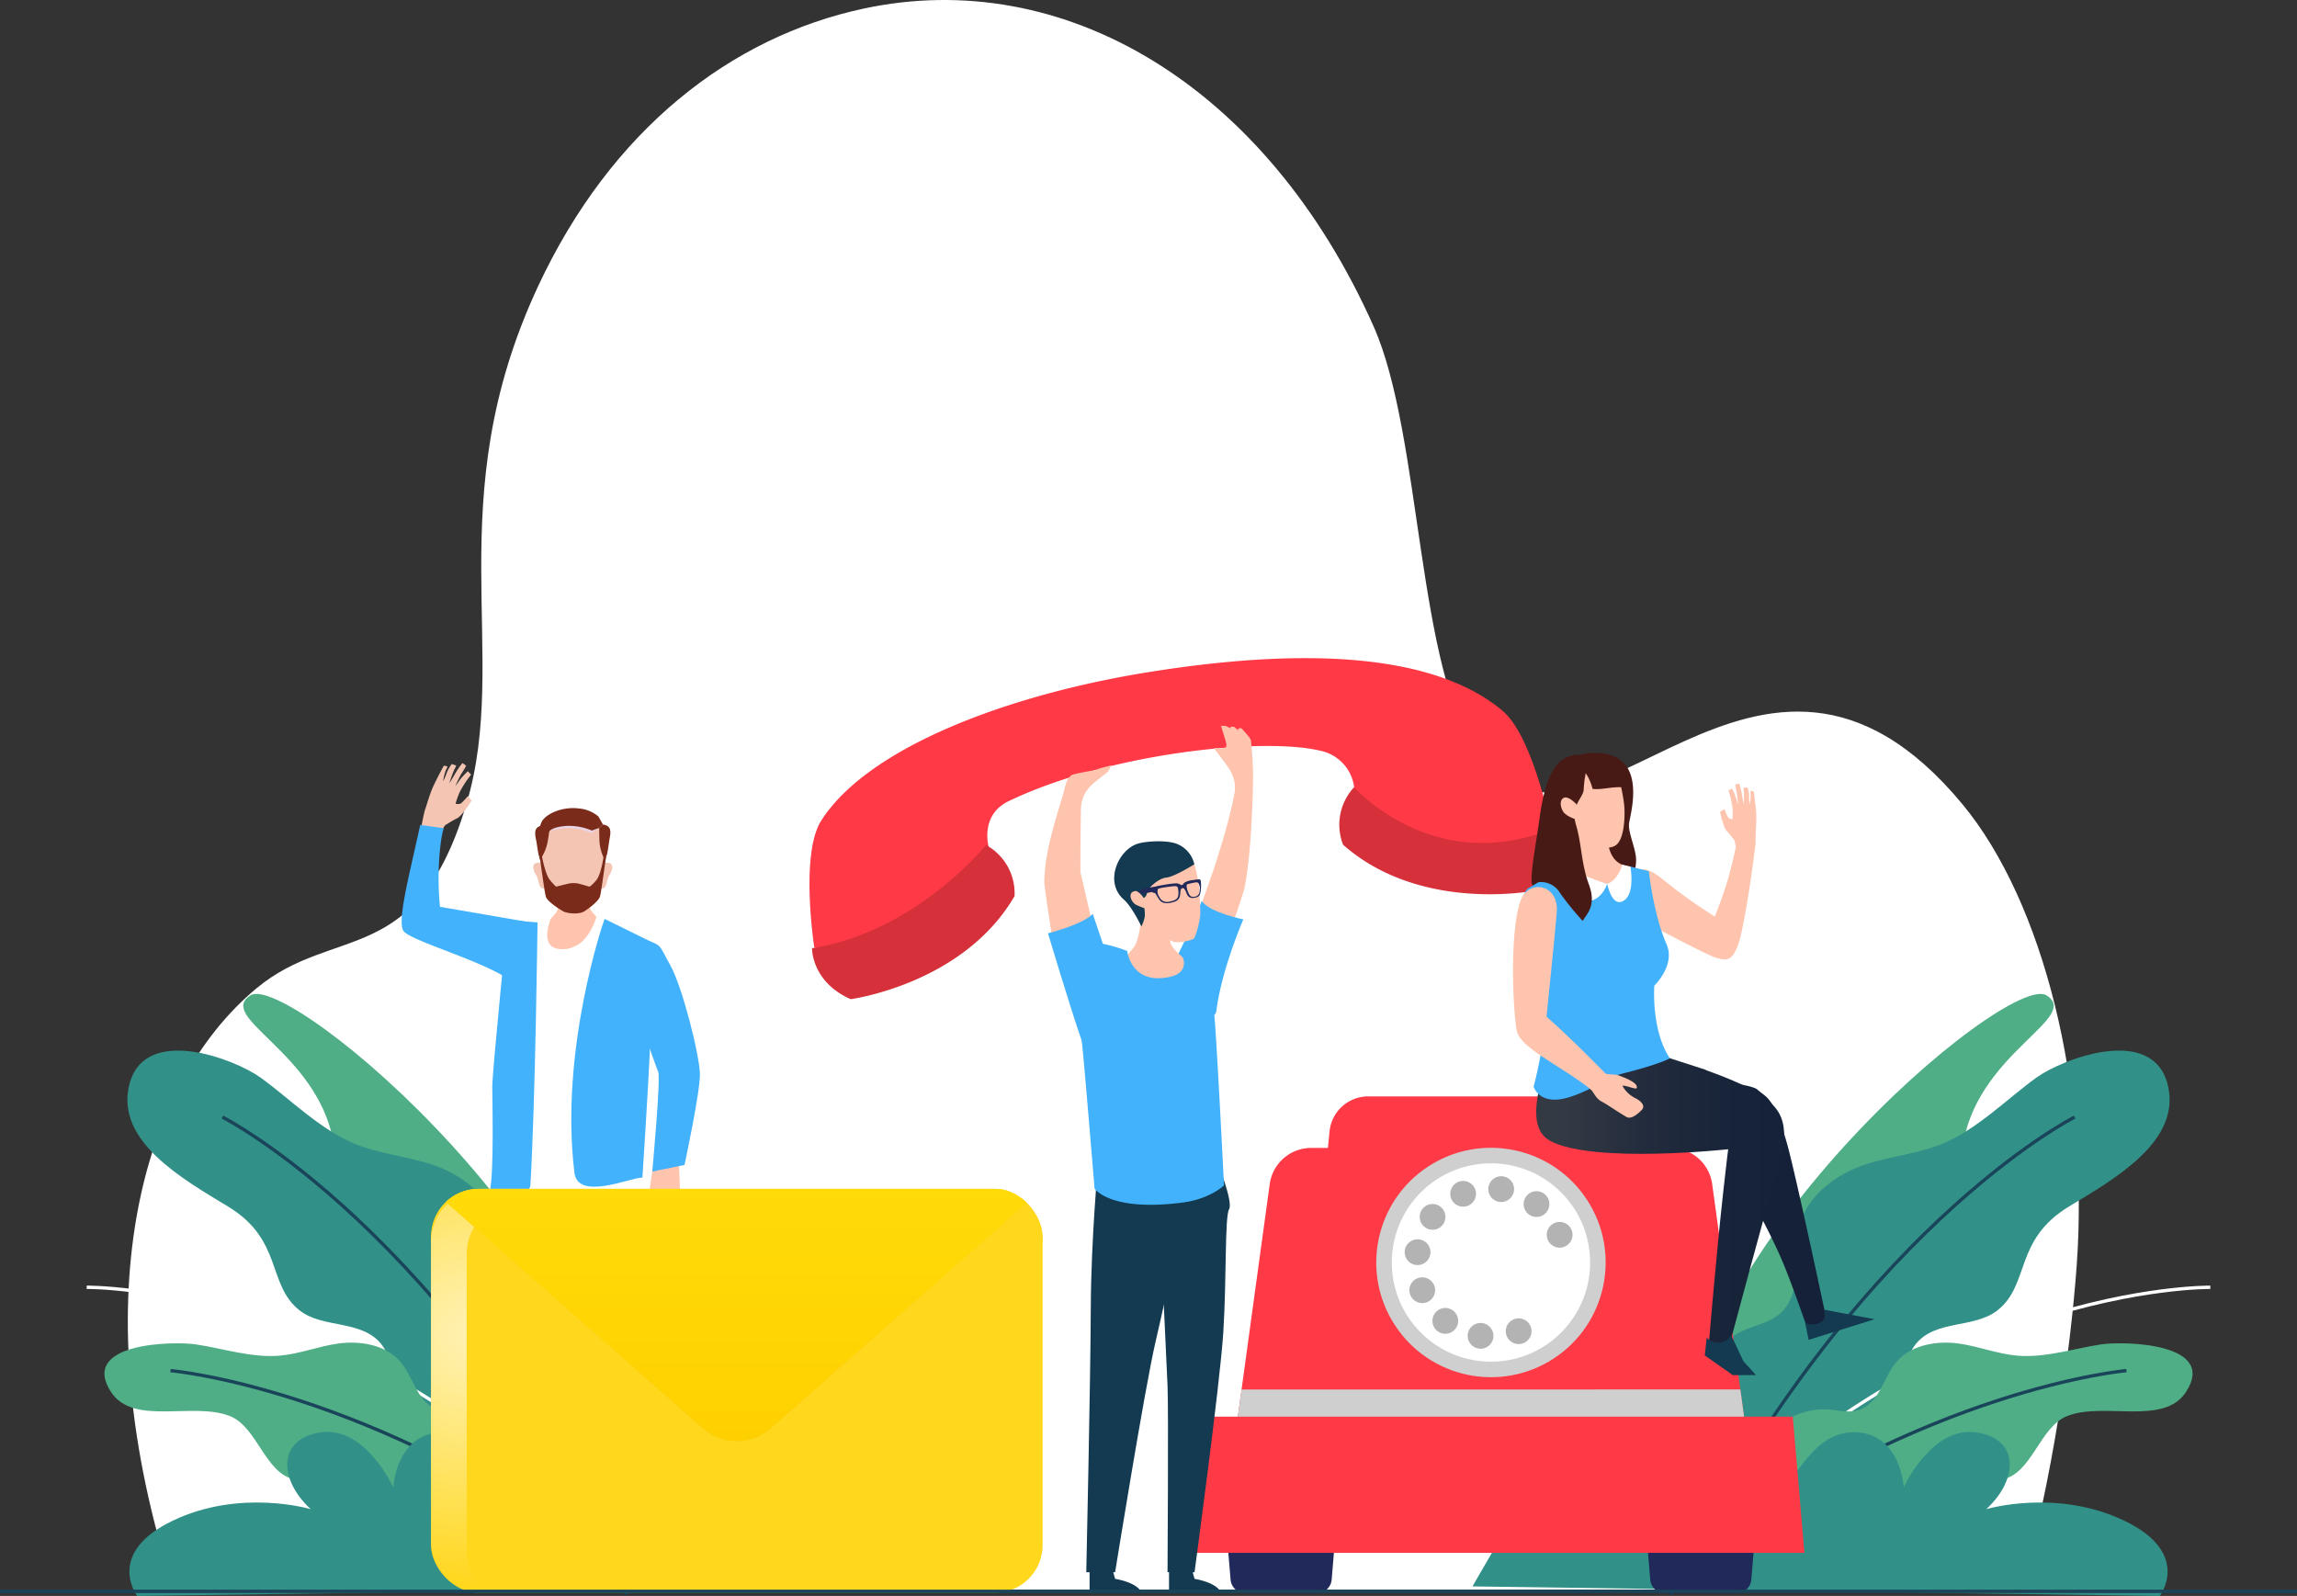 <svg xmlns="http://www.w3.org/2000/svg" xmlns:xlink="http://www.w3.org/1999/xlink" width="685.772" height="476.46" viewBox="0 0 685.772 476.46">
  <rect x="0" y="0" width="685.772" height="476.46" fill="#333333" stroke="none"/>
  <defs>
    <clipPath id="clip-path">
      <rect id="Rectangle_6339" data-name="Rectangle 6339" width="182.609" height="120.572" rx="14.222" fill="none"/>
    </clipPath>
    <radialGradient id="radial-gradient" cx="0.109" cy="0.359" r="0.627" gradientUnits="objectBoundingBox">
      <stop offset="0" stop-color="#fff"/>
      <stop offset="1" stop-color="#fff" stop-opacity="0"/>
    </radialGradient>
    <linearGradient id="linear-gradient" x1="0.5" x2="0.5" y2="1" gradientUnits="objectBoundingBox">
      <stop offset="0" stop-color="#ffd71d"/>
      <stop offset="1" stop-color="#feb200"/>
    </linearGradient>
    <linearGradient id="linear-gradient-2" x1="-0.692" y1="0.5" x2="0.308" y2="0.5" gradientUnits="objectBoundingBox">
      <stop offset="0" stop-color="#343a44"/>
      <stop offset="0.301" stop-color="#232c3d"/>
      <stop offset="0.639" stop-color="#172339"/>
      <stop offset="1" stop-color="#142138"/>
    </linearGradient>
    <linearGradient id="linear-gradient-3" x1="0.15" y1="0.5" x2="1.15" y2="0.5" xlink:href="#linear-gradient-2"/>
  </defs>
  <g id="Group_32835" data-name="Group 32835" transform="translate(-70.247 55.933)">
    <path id="Path_4326" data-name="Path 4326" d="M142.636,353.647c-34.618,28.7-52.752,93.371-24.727,179.559H669.283c9.357-31.225,14.959-72.247,16.717-96.662,3.837-53.27-9.9-108.6-34.115-137.815-61.274-73.927-112.219,28.76-144.43-14.651-18.593-25.058-16.831-95.39-31.38-128.037C443.962,83.975,383.5,48.447,323.885,61.2c-39.67,8.487-75.45,36.166-97.276,82.987-29.9,64.131-8.135,110.075-21.33,154.4C190.567,348,165.764,334.475,142.636,353.647Z" transform="translate(4.244 -114.577)" fill="#fff"/>
    <g id="Group_32807" data-name="Group 32807" transform="translate(190.162 171.88)">
      <g id="Group_32801" data-name="Group 32801">
        <path id="Path_4327" data-name="Path 4327" d="M181.976,184.067c-.078.314,5.037-2.862,5.037-2.862l2.16-3.351s2.114-1.365,3.627-2.1,4.3-5.264,4.3-5.264l-1.1-1.383a18.919,18.919,0,0,1-2.111,2.254,2.7,2.7,0,0,1-1.586.052,28.451,28.451,0,0,1,1.22-3.417,31.84,31.84,0,0,1,3.428-5.259l-.97-1.016a27.823,27.823,0,0,0-2.111,2.21c-.559.739-1.633,2.292-1.633,2.292a30.6,30.6,0,0,1,1.806-3.753c.691-1.021,1.44-2.4,1.44-2.4l-1.122-.779a25.309,25.309,0,0,0-1.987,2.831c-.676,1.212-1.925,3.222-1.925,3.222a39.886,39.886,0,0,1,1.421-3.974,14.185,14.185,0,0,0,.646-1.344l-1.33-.455a10.681,10.681,0,0,0-1.572,2.808A14.886,14.886,0,0,1,188.6,164.7a15.97,15.97,0,0,1,.833-3.369,2.925,2.925,0,0,0,.455-1.078l-1.078-.2s-2.071,3.813-3.157,6.177-1.937,5.558-2.552,7.287a66.826,66.826,0,0,0-1.411,7.617Z" transform="translate(-176.218 -159.287)" fill="#f5c5b3"/>
        <path id="Path_4328" data-name="Path 4328" d="M214.482,204.656l-26.21-4.514a87.373,87.373,0,0,1-.285-13.432c.462-7.846,1.423-10.029,1.423-10.029l-7.033-.973s-1.388,6.177-2.384,10.617c-2.209,9.845-4.227,19.066-2.542,21.122,2.448,2.983,24.259,9.054,31.722,14.651C213.665,225.466,213.4,214.681,214.482,204.656Z" transform="translate(-176.826 -157.232)" fill="#42b2fc"/>
      </g>
      <path id="Path_4329" data-name="Path 4329" d="M243.472,268.563l-1.326,9.065,2.74,6.213,2-2.7.461-5.065,2.958.445,1.452-1.822-.126-3.8-.487-10.33Z" transform="translate(-168.653 -146.614)" fill="#fec4ad"/>
      <path id="Path_4330" data-name="Path 4330" d="M242.654,206.3c-2.02-.746-8.609-.259-8.609-.259s-.622,7.037,2.055,12.471,9.313,25.232,10.153,27.091-1.76,29.8-1.76,29.8l9.628-1.973s4.64-21.546,4.6-27.023-5.16-25.977-8.8-32.512S247.555,208.114,242.654,206.3Z" transform="translate(-169.675 -153.456)" fill="#42b2fc"/>
      <path id="Path_4331" data-name="Path 4331" d="M229.356,188.346s-2.119,9.29-.461,11.45c.971,1.267,5.088,5.779,5.088,5.779s-13.639,7.2-17.648,7.2-2.6-8.042-2.6-8.042,4.372-3.456,5.024-5.2a39.238,39.238,0,0,0,1.015-6.8Z" transform="translate(-172.238 -155.651)" fill="#fec4ad"/>
      <g id="Group_32805" data-name="Group 32805" transform="translate(39.273 13.448)">
        <g id="Group_32802" data-name="Group 32802" transform="translate(19.171 16.295)">
          <path id="Path_4332" data-name="Path 4332" d="M229.04,189.02s-.155-3.383,2.679-3.3c1.809.055,1.95,1.714.54,3.854-.594.9-.654,2.938-1.391,3.593-.9.8-1.645-.432-1.917-.992C228.5,191.251,229.04,189.02,229.04,189.02Z" transform="translate(-228.771 -185.722)" fill="#f5c5b3"/>
        </g>
        <g id="Group_32803" data-name="Group 32803" transform="translate(0 16.295)">
          <path id="Path_4333" data-name="Path 4333" d="M215.9,189.02s.156-3.383-2.679-3.3c-1.809.055-1.95,1.714-.54,3.854.594.9.654,2.938,1.391,3.593.9.8,1.645-.432,1.917-.992C216.442,191.251,215.9,189.02,215.9,189.02Z" transform="translate(-211.732 -185.722)" fill="#f5c5b3"/>
        </g>
        <path id="Path_4334" data-name="Path 4334" d="M233.892,182.229a32.155,32.155,0,0,1-.573,3.442c-.067.393-.141.842-.215,1.363-.586,4.061-1.329,9.583-1.649,10.406-.53,1.366-3.431,3.579-4.808,4.388s-4.843.645-6.22-.165-4.494-2.857-5.024-4.223c-.325-.839-1.095-6.52-1.684-10.649-.067-.47-.133-.876-.2-1.235a31.089,31.089,0,0,1-.559-3.326c-.21-3.43,3.651-8.42,10.465-8.42C231.489,173.809,234.1,178.8,233.892,182.229Z" transform="translate(-211.579 -170.917)" fill="#f5c5b3"/>
        <path id="Path_4335" data-name="Path 4335" d="M216,177.769a16.3,16.3,0,0,1,12.48.457l2.4-1.531a19.721,19.721,0,0,0-8.542-1.8C217.3,174.935,216,177.769,216,177.769Z" transform="translate(-211.198 -170.781)" fill="#e8d4e5" style="mix-blend-mode: multiply;isolation: isolate"/>
        <g id="Group_32804" data-name="Group 32804" transform="translate(1.945 13.808)">
          <path id="Path_4336" data-name="Path 4336" d="M233.256,184.457c-.066.393-.141.842-.215,1.363-.586,4.061-1.329,9.583-1.649,10.406-.529,1.366-3.431,3.579-4.808,4.388s-4.843.645-6.22-.165-4.495-2.857-5.024-4.223c-.325-.839-1.095-6.52-1.685-10.649-.068-.47-.132-.876-.195-1.235l.556-.83s1,5.888,2.541,7.716,1.828,1.912,1.828,1.912l3.144-.776c.085-.023.168-.043.251-.063a7.384,7.384,0,0,1,3.667.029c.066.016.132.034.2.054l.228.067,2.381.689s.555-.085,2.092-1.912,2.277-7.716,2.277-7.716Z" transform="translate(-213.461 -183.511)" fill="#7b2b1a"/>
        </g>
        <path id="Path_4337" data-name="Path 4337" d="M232.35,179.81c-.023.113-.576,4.124-.8,4.758-.349.972-.615,1.674-.615,1.674l-.413-.9a13.348,13.348,0,0,1-1.219-5.3l-.073-3.439,1.144-1.012C232.627,175.932,232.869,177.239,232.35,179.81Z" transform="translate(-209.543 -170.694)" fill="#7b2b1a"/>
        <path id="Path_4338" data-name="Path 4338" d="M216.6,176.76l0,.016-.549,3.539a13.368,13.368,0,0,1-1.645,4.657l-.047.081-.624,1.077s-.183-.626-.439-1.514c-.189-.655-.655-4.009-.767-4.483-.036-.148-.067-.291-.094-.431-.48-2.517-.011-3.571,2.221-3.906Z" transform="translate(-211.666 -170.669)" fill="#7b2b1a"/>
        <path id="Path_4339" data-name="Path 4339" d="M232.365,176.141l-1.144,1.012-2.179.783a17.3,17.3,0,0,0-7.678-1.379c-4.368.336-4.964,1.593-5.027,1.671l0,0-.451-.1-2.146-.469-.438-.1a13.6,13.6,0,0,1,.855-2.427c1.719-2.59,6.393-4.265,10.639-3.834.144.014.286.029.426.05a10.235,10.235,0,0,1,5.787,2.392Z" transform="translate(-211.536 -171.239)" fill="#7b2b1a"/>
      </g>
      <path id="Path_4340" data-name="Path 4340" d="M241.512,371.488V380H225.163s.614-3.079,8.368-4.5l1.141-4.007Z" transform="translate(-170.778 -132.735)" fill="#133a50"/>
      <path id="Path_4341" data-name="Path 4341" d="M219.411,371.488V380H203.062s.614-3.079,8.368-4.5l1.14-4.007Z" transform="translate(-173.544 -132.735)" fill="#133a50"/>
      <path id="Path_4342" data-name="Path 4342" d="M240.6,258.934s2.289,27.4,2.368,49.747,1.411,78.838,1.411,78.838h-9.024s-9.3-54.257-12.687-68.623S210.493,259.2,210.493,259.2Z" transform="translate(-172.614 -146.818)" fill="#133a50"/>
      <path id="Path_4343" data-name="Path 4343" d="M222.206,288.348s-1.691,34.047-2.03,40.751,0,58.375,0,58.375-8.455.227-8.455,0-7.973-55.026-9.006-71.543-.428-36.1-1.8-38.386,3.7-18.513,3.7-18.513l11.969,3.192Z" transform="translate(-173.841 -146.806)" fill="#133a50"/>
      <path id="Path_4344" data-name="Path 4344" d="M218.167,200.229s-3.751,8.5,1.892,9.443c8.97,1.493,11.7-9.983,11.7-9.983l9.89,5.092s-.181,61.566,3.706,80.36c2.256,10.913-35.3,5.711-40.811-3.975-4.768-8.383,9.007-78.048,9.007-78.048Z" transform="translate(-173.483 -154.232)" fill="#fff"/>
      <path id="Path_4345" data-name="Path 4345" d="M231.8,200.635c-.272.377-13.535,39.2-9.024,75.744,1.052,8.522,16.589,1.472,20.3,1.472,0,0,1.762-27.272,2.194-37.414s-4.4-13.476-3.971-18.439,5.826-13.81,5.826-13.81Z" transform="translate(-171.194 -154.113)" fill="#42b2fc"/>
      <g id="Group_32806" data-name="Group 32806" transform="translate(26.295 46.892)">
        <path id="Path_4346" data-name="Path 4346" d="M212.329,280.207c1.517-25.4,2.138-78.577,2.138-78.577l-8.963-.666s-4.484,44.6-4.549,49.669c-.027,2.015.6,26.507-.758,31.091C203.22,282.177,212.147,283.267,212.329,280.207Z" transform="translate(-200.197 -200.964)" fill="#42b2fc"/>
      </g>
    </g>
    <path id="Path_4347" data-name="Path 4347" d="M300.795,188.343c-7.037,2.413-14.27,4.938-19.857,9.849S271.75,211.048,274.1,218.1s12.161,11.165,17.831,6.35c2.038-1.729,3.3-4.7,2.2-7.138-2.164-4.821-9.7-2.561-13.232,1.37-4.19,4.661-6.854,11.036-5.817,17.218s6.436,11.736,12.7,11.731,15.2-9.461,9.834-12.7c-6.813-4.115-15.569,5.684-18.92,12.9s-1.258,17,5.591,21.051,22.917-1.073,18.707-7.829c-4.449-7.14-17.594,3.155-19.341,11.384s4.7,17.246,13.047,18.261,22.819-8.5,17.038-14.608c-8.354-8.831-22.28,13.656-18.26,25.129s20.631,16.038,29.951,8.233c1.745-1.463,3.32-3.552,3-5.807-.539-3.755-5.679-4.812-9.277-3.609-9.387,3.136-13.626,16.272-7.844,24.3s19.586,8.179,25.537.271c1.16-1.54,2.061-3.476,1.639-5.358-.589-2.627-3.7-4.111-6.348-3.614s-4.784,2.491-6.292,4.723c-5.354,7.932-3.548,19.849,3.919,25.836s19.492,5.164,26.071-1.786c1.715-1.811,3.133-4.234,2.679-6.687-.524-2.836-3.551-4.737-6.435-4.668a11.23,11.23,0,0,0-7.527,3.8c-8.4,8.726-4.812,25.616,6.415,30.168s33.5-7.984,25.614-17.183c-5.264-6.144-15.652,7.145-14.323,15.126s10.509,13.42,18.334,11.364,18.13-13.28,12.085-18.656c-4.278-3.805-11.2,4.239-12.52,9.81a13.149,13.149,0,0,0,6.781,14.388c5.531,2.721,12.3,1.082,17.623-2.031s9.732-7.559,14.855-10.987a46.475,46.475,0,0,1,35.5-6.652" transform="translate(25.416 16.229)" fill="none" stroke="#fff" stroke-width="2"/>
    <g id="Group_32812" data-name="Group 32812" transform="translate(509.864 240.797)">
      <path id="Path_4348" data-name="Path 4348" d="M625.469,220.973C614.073,213.7,512.484,299.341,516.207,367c0,0,19.776-26.707,37.014-39.724s18.92-26.642,18.886-40.136,25.746-7.921,28.65-22.888C605.9,237.768,635.726,227.52,625.469,220.973Z" transform="translate(-454.075 -220.539)" fill="#4fae86"/>
      <g id="Group_32809" data-name="Group 32809" transform="translate(59.154 16.919)">
        <g id="Group_32808" data-name="Group 32808" transform="translate(1.993)">
          <path id="Path_4349" data-name="Path 4349" d="M632.242,282.129c-16.412,9.942-11.581,23.192-21.258,30.933-7.037,5.63-18.781,2.683-24.635,10.349-6.6,8.64.9,20.529,1.459,30.941.766,14.381-12.06,25.165-25.1,29.533-15.135,5.072-34.725,3.486-43.01-11.564-9.78-17.763-2.458-44.545,14.7-52.889,4.167-2.026,9.46-2.577,12.865-6.679,5.747-6.925,2.058-16.886,4.72-25.693,2.593-8.584,11.081-14.622,18.9-17.3s15.783-3.218,23.424-6.321c10.405-4.226,19.518-13.513,28.181-19.776,7.728-5.587,34.861-16.072,39.274,2.25C665.786,262.608,646.028,273.78,632.242,282.129Z" transform="translate(-515.32 -235.577)" fill="#319188"/>
        </g>
        <path id="Path_4350" data-name="Path 4350" d="M634.156,253.219s-67.083,33.712-120.607,142.492" transform="translate(-513.549 -233.369)" fill="none" stroke="#194459" stroke-width="1"/>
      </g>
      <path id="Path_4351" data-name="Path 4351" d="M674.313,298.379s-86.257-.965-157.931,81.251" transform="translate(-454.041 -210.8)" fill="none" stroke="#fff" stroke-width="1"/>
      <g id="Group_32811" data-name="Group 32811" transform="translate(65.648 104.105)">
        <g id="Group_32810" data-name="Group 32810" transform="translate(13.307)">
          <path id="Path_4352" data-name="Path 4352" d="M629.691,335c-8.22,3.289-10.45,17.148-19.3,18.908-6.439,1.279-13.311-4.423-19.6-1.464-7.092,3.334-5.843,13.332-8.742,20.124-4,9.384-15.9,12.047-25.927,10.568-11.64-1.716-24.146-9.114-24.924-21.374-.917-14.47,12.347-29.089,26.356-28.791,3.4.072,7.088,1.45,10.635-.045,5.989-2.523,6.666-10.052,11.2-14.776,4.416-4.605,11.945-5.672,17.976-4.819s11.487,3.1,17.534,3.626c8.234.711,17.2-2.214,24.914-3.365,6.885-1.027,35.005-.485,25.367,14.241C658.5,338.033,640.646,330.619,629.691,335Z" transform="translate(-531.148 -313.066)" fill="#4fae86"/>
        </g>
        <path id="Path_4353" data-name="Path 4353" d="M648.907,320.494s-59.917,5.1-129.586,56.719" transform="translate(-519.321 -312.137)" fill="none" stroke="#194459" stroke-width="1"/>
      </g>
      <path id="Path_4354" data-name="Path 4354" d="M460.974,382.878s13.634-23.871,15.858-26.331c14.025-15.525,32.63-15.7,51.57-11.776,5.48,1.135,19.989,8.757,25.253,7.7,4.1-.821,9.022-16.406,22.147-15.585S589.717,353.3,589.717,353.3s8.231-18.109,21.356-16.437,13.125,13.9,3.281,22.958c0,0,20.917-6.275,41.218,3.445s10.6,22.468,10.6,22.468Z" transform="translate(-460.974 -205.998)" fill="#319188"/>
    </g>
    <g id="Group_32817" data-name="Group 32817" transform="translate(96.129 240.797)">
      <path id="Path_4355" data-name="Path 4355" d="M136.93,220.973C148.326,213.7,249.915,299.341,246.192,367c0,0-19.777-26.707-37.014-39.724s-18.92-26.642-18.886-40.136-25.746-7.921-28.65-22.888C156.5,237.768,126.673,227.52,136.93,220.973Z" transform="translate(-88.052 -220.539)" fill="#4fae86"/>
      <g id="Group_32814" data-name="Group 32814" transform="translate(12.151 16.919)">
        <g id="Group_32813" data-name="Group 32813">
          <path id="Path_4356" data-name="Path 4356" d="M134.1,282.129c16.412,9.942,11.581,23.192,21.258,30.933,7.037,5.63,18.781,2.683,24.635,10.349,6.6,8.64-.9,20.529-1.459,30.941-.766,14.381,12.06,25.165,25.1,29.533,15.135,5.072,34.725,3.486,43.01-11.564,9.78-17.763,2.458-44.545-14.7-52.889-4.167-2.026-9.46-2.577-12.865-6.679-5.747-6.925-2.058-16.886-4.72-25.693-2.593-8.584-11.081-14.622-18.9-17.3s-15.783-3.218-23.424-6.321c-10.405-4.226-19.518-13.513-28.181-19.776-7.729-5.587-34.861-16.072-39.274,2.25C100.559,262.608,120.317,273.78,134.1,282.129Z" transform="translate(-104.05 -235.577)" fill="#319188"/>
        </g>
        <path id="Path_4357" data-name="Path 4357" d="M129.257,253.219s67.083,33.712,120.607,142.492" transform="translate(-100.896 -233.369)" fill="none" stroke="#194459" stroke-width="1"/>
      </g>
      <path id="Path_4358" data-name="Path 4358" d="M93.251,298.379s86.257-.965,157.931,81.251" transform="translate(-93.251 -210.8)" fill="none" stroke="#fff" stroke-width="1"/>
      <g id="Group_32816" data-name="Group 32816" transform="translate(5.302 104.105)">
        <g id="Group_32815" data-name="Group 32815">
          <path id="Path_4359" data-name="Path 4359" d="M135.435,335c8.22,3.289,10.45,17.148,19.3,18.908,6.439,1.279,13.311-4.423,19.6-1.464,7.092,3.334,5.843,13.332,8.741,20.124,4,9.384,15.9,12.047,25.929,10.568,11.639-1.716,24.146-9.114,24.924-21.374.917-14.47-12.347-29.089-26.356-28.791-3.4.072-7.088,1.45-10.635-.045-5.99-2.523-6.666-10.052-11.2-14.776-4.416-4.605-11.945-5.672-17.976-4.819s-11.488,3.1-17.534,3.626c-8.234.711-17.2-2.214-24.914-3.365-6.885-1.027-35-.485-25.367,14.241C106.629,338.033,124.48,330.619,135.435,335Z" transform="translate(-97.964 -313.066)" fill="#4fae86"/>
        </g>
        <path id="Path_4360" data-name="Path 4360" d="M115.5,320.494s59.917,5.1,129.586,56.719" transform="translate(-95.769 -312.137)" fill="none" stroke="#194459" stroke-width="1"/>
      </g>
      <path id="Path_4361" data-name="Path 4361" d="M312.1,382.878s-13.635-23.871-15.859-26.331c-14.024-15.525-32.629-15.7-51.569-11.776-5.481,1.135-19.989,8.757-25.253,7.7-4.1-.821-9.022-16.406-22.147-15.585S183.362,353.3,183.362,353.3s-8.233-18.109-21.356-16.437-13.125,13.9-3.281,22.958c0,0-20.917-6.275-41.218,3.445s-10.6,22.468-10.6,22.468Z" transform="translate(-91.832 -205.998)" fill="#319188"/>
    </g>
    <g id="Group_32824" data-name="Group 32824" transform="translate(421.79 271.391)">
      <g id="Group_32818" data-name="Group 32818" transform="translate(14.455 127.484)">
        <path id="Path_4362" data-name="Path 4362" d="M422.636,381.918H401.417a4.5,4.5,0,0,1-4.486-4.129l-1.39-16.752h32.97l-1.39,16.752A4.5,4.5,0,0,1,422.636,381.918Z" transform="translate(-395.542 -361.037)" fill="#21295b"/>
        <path id="Path_4363" data-name="Path 4363" d="M533.988,381.918H512.771a4.5,4.5,0,0,1-4.486-4.129l-1.391-16.752h32.97l-1.39,16.752A4.5,4.5,0,0,1,533.988,381.918Z" transform="translate(-381.609 -361.037)" fill="#21295b"/>
      </g>
      <path id="Path_4364" data-name="Path 4364" d="M551.355,351.524H397.5L408.375,272.2a12.5,12.5,0,0,1,12.382-10.8H528.094a12.5,12.5,0,0,1,12.381,10.8Z" transform="translate(-380.843 -246.02)" fill="#ff3a46"/>
      <path id="Path_4365" data-name="Path 4365" d="M528.281,337.849H415.951l7.979-79.685a11.588,11.588,0,0,1,11.53-10.433h73.311A11.588,11.588,0,0,1,520.3,258.164Z" transform="translate(-378.534 -247.731)" fill="#ff3a46"/>
      <path id="Path_4366" data-name="Path 4366" d="M399.966,325.5,397.5,343.5H551.355l-2.47-18.007Z" transform="translate(-380.843 -238)" fill="#cfcfcf" style="mix-blend-mode: multiply;isolation: isolate"/>
      <path id="Path_4367" data-name="Path 4367" d="M569.86,373.373H382.695l3.465-40.663H566.395Z" transform="translate(-382.695 -237.098)" fill="#ff3a46"/>
      <g id="Group_32823" data-name="Group 32823" transform="translate(46.202 2.206)">
        <circle id="Ellipse_1" data-name="Ellipse 1" cx="34.243" cy="34.243" r="34.243" transform="translate(0 37.366) rotate(-33.065)" fill="#cfcfcf" style="mix-blend-mode: multiply;isolation: isolate"/>
        <circle id="Ellipse_2" data-name="Ellipse 2" cx="29.609" cy="29.609" r="29.609" transform="translate(17.087 18.472) rotate(-1.34)" fill="#fff"/>
        <g id="Group_32822" data-name="Group 32822" transform="translate(21.627 21.633)">
          <g id="Group_32819" data-name="Group 32819" transform="translate(30.174 42.414)">
            <path id="Path_4368" data-name="Path 4368" d="M473.654,314.3a3.868,3.868,0,0,1-2.724-1.121,3.118,3.118,0,0,1-.473-.593,3.788,3.788,0,0,1-.362-.659,5.365,5.365,0,0,1-.219-.713,4.444,4.444,0,0,1-.077-.758,3.856,3.856,0,0,1,4.6-3.767,4.123,4.123,0,0,1,.714.221,4.3,4.3,0,0,1,.671.351,4.018,4.018,0,0,1,.581.484,3.865,3.865,0,0,1,1.132,2.712,4.449,4.449,0,0,1-.078.758,5.22,5.22,0,0,1-.218.713,4.792,4.792,0,0,1-.352.659,3.632,3.632,0,0,1-.484.593,4.016,4.016,0,0,1-.581.473,3.018,3.018,0,0,1-.671.351,3.4,3.4,0,0,1-.714.221A3.576,3.576,0,0,1,473.654,314.3Z" transform="translate(-469.799 -306.616)" fill="#b3b3b3"/>
          </g>
          <g id="Group_32820" data-name="Group 32820">
            <path id="Path_4369" data-name="Path 4369" d="M465.093,320.367h0a3.844,3.844,0,0,1-3.262-4.349h0a3.845,3.845,0,0,1,4.349-3.262h0a3.857,3.857,0,0,1,3.263,4.35h0a3.85,3.85,0,0,1-3.812,3.3h0A2.978,2.978,0,0,1,465.093,320.367Zm-12.355-5.249h0a3.856,3.856,0,0,1-.659-5.4h0a3.843,3.843,0,0,1,5.393-.658h0a3.842,3.842,0,0,1,.659,5.392h0a3.821,3.821,0,0,1-3.032,1.483h0A3.824,3.824,0,0,1,452.738,315.118Zm-8.072-10.742a3.831,3.831,0,0,1,2.12-5h0a3.847,3.847,0,0,1,5.008,2.12h0a3.862,3.862,0,0,1-2.131,5.008h0a3.888,3.888,0,0,1-1.439.275h0A3.816,3.816,0,0,1,444.666,304.376Zm1.626-8.983a3.85,3.85,0,0,1-3.273-4.349h0a3.847,3.847,0,0,1,4.349-3.262h0a3.847,3.847,0,0,1,3.273,4.337h0a3.85,3.85,0,0,1-3.811,3.306h0A4.314,4.314,0,0,1,446.292,295.393Zm2.646-11.312a3.843,3.843,0,0,1-.671-5.392h0a3.836,3.836,0,0,1,5.393-.671h0a3.834,3.834,0,0,1,.669,5.393h0a3.819,3.819,0,0,1-3.031,1.483h0A3.825,3.825,0,0,1,448.939,284.081Zm31.035-3.822a3.835,3.835,0,0,1-.671-5.392h0a3.845,3.845,0,0,1,5.393-.681h0a3.857,3.857,0,0,1,.671,5.4h0a3.857,3.857,0,0,1-3.032,1.483h0A3.867,3.867,0,0,1,479.974,280.259Zm-23.1-4.656a3.831,3.831,0,0,1,2.119-5h0a3.846,3.846,0,0,1,5.009,2.12h0a3.852,3.852,0,0,1-2.131,5.008h0a3.849,3.849,0,0,1-1.438.275h0A3.83,3.83,0,0,1,456.879,275.6Zm14.376.966a3.844,3.844,0,0,1-3.262-4.349h0a3.833,3.833,0,0,1,4.338-3.263h0A3.834,3.834,0,0,1,475.6,273.3h0a3.847,3.847,0,0,1-3.8,3.306h0A4.491,4.491,0,0,1,471.254,276.57Z" transform="translate(-442.981 -268.918)" fill="#b3b3b3"/>
          </g>
          <g id="Group_32821" data-name="Group 32821" transform="translate(42.418 13.64)">
            <path id="Path_4370" data-name="Path 4370" d="M484.525,288.726a4.192,4.192,0,0,1-.746-.076,3.96,3.96,0,0,1-.726-.219,4.614,4.614,0,0,1-.658-.352,4.189,4.189,0,0,1-.593-.483,3.858,3.858,0,0,1-1.121-2.713,3.613,3.613,0,0,1,.077-.758,3.341,3.341,0,0,1,.221-.713,3.791,3.791,0,0,1,.351-.669,3.962,3.962,0,0,1,.473-.583,4.455,4.455,0,0,1,1.251-.835,3.933,3.933,0,0,1,.726-.208,3.866,3.866,0,0,1,3.459,1.043,3.408,3.408,0,0,1,.483.583,3.871,3.871,0,0,1,.352.669,3.408,3.408,0,0,1,.221.713,3.608,3.608,0,0,1,.075.758,3.861,3.861,0,0,1-3.843,3.843Z" transform="translate(-480.682 -281.041)" fill="#b3b3b3"/>
          </g>
        </g>
      </g>
    </g>
    <g id="Group_32825" data-name="Group 32825" transform="translate(311.926 140.559)">
      <path id="Path_4371" data-name="Path 4371" d="M426.753,182.858a16.424,16.424,0,0,1,3.3-17.176s27.845,18.041,58.967,12.951c0,0,3.413,9.386-6.154,18.079C482.863,196.712,449.549,203.028,426.753,182.858Z" transform="translate(-267.457 -127.165)" fill="#d6313b"/>
      <path id="Path_4372" data-name="Path 4372" d="M492.008,147.2c-20.036-16.9-57.992-19.271-106.036-11.536-41.311,6.651-83.386,22.255-97.43,44.3-6.4,10.038-2.052,37.918-2.052,37.918,38.056,2.377,52-30.34,52-30.34s-2.545-9.283,5.981-13.386c29.834-14.357,76.089-19.261,93.3-15.022a12.747,12.747,0,0,1,9.88,10.833s23.505,26.689,58.891,12.487C506.533,182.452,501.107,154.876,492.008,147.2Z" transform="translate(-285.048 -131.449)" fill="#ff3a46"/>
      <path id="Path_4373" data-name="Path 4373" d="M346.175,196.291a16.423,16.423,0,0,0-8.523-15.272s-20.775,25.869-51.921,30.8c0,0-.295,9.982,11.518,15.232C297.249,227.056,330.861,222.6,346.175,196.291Z" transform="translate(-284.963 -125.246)" fill="#d6313b"/>
    </g>
    <g id="Group_32827" data-name="Group 32827" transform="translate(198.913 298.997)">
      <g id="Group_32826" data-name="Group 32826" clip-path="url(#clip-path)">
        <rect id="Rectangle_6338" data-name="Rectangle 6338" width="182.609" height="120.572" rx="14.222" fill="#ffd71d"/>
        <path id="Path_4374" data-name="Path 4374" d="M367.213,288.269a16,16,0,0,0-16-16h-150.6a16,16,0,0,0-16,16l82.8,67.128a13.343,13.343,0,0,0,16.795.009Z" transform="translate(-184.604 -272.267)" fill="#ffd71d" style="mix-blend-mode: multiply;isolation: isolate"/>
        <path id="Path_4375" data-name="Path 4375" d="M195.262,380.4V291.827a16,16,0,0,1,16-16H361.158a15.85,15.85,0,0,0-9.947-3.559h-150.6a16,16,0,0,0-16,16v88.569a16,16,0,0,0,16,16h.711A15.9,15.9,0,0,1,195.262,380.4Z" transform="translate(-184.604 -272.267)" opacity="0.7" fill="url(#radial-gradient)" style="mix-blend-mode: overlay;isolation: isolate"/>
        <path id="Path_4376" data-name="Path 4376" d="M265.817,343.727,184.6,272.267H367.213L286,343.727A15.278,15.278,0,0,1,265.817,343.727Z" transform="translate(-184.604 -272.267)" fill="url(#linear-gradient)"/>
        <path id="Path_4377" data-name="Path 4377" d="M265.817,343.727,184.6,272.267H367.213L286,343.727A15.278,15.278,0,0,1,265.817,343.727Z" transform="translate(-184.604 -272.267)" fill="#fd0" opacity="0.7" style="mix-blend-mode: overlay;isolation: isolate"/>
      </g>
    </g>
    <g id="Group_32830" data-name="Group 32830" transform="translate(382.043 160.756)">
      <g id="Group_32828" data-name="Group 32828" transform="translate(38.415)">
        <path id="Path_4378" data-name="Path 4378" d="M396.482,214.7s5.2-15,5.562-16.648c2.153-9.746,2.739-30.875,2.6-35.368s-.554-8.437-.641-9.043-2.877-3.606-2.887-3.563a6.1,6.1,0,0,1-.866.092l-.033.564-1.205-1.037-1-.056-.107.47-1.432-.687-1.381-.025s.891,2.852,1.4,4.586-.023,1.878-.023,1.878a3.78,3.78,0,0,1-1.547.287,10.772,10.772,0,0,0-1.961-.084s4.2,5.459,4.389,5.965a9.881,9.881,0,0,1,1.689,7.9c-1.6,8.787-5.978,21.836-5.978,21.836.131-.306-5.647,16.187-5.647,16.187Z" transform="translate(-380.772 -149.4)" fill="#fec4ad"/>
        <path id="Path_4379" data-name="Path 4379" d="M394.428,228.735c1.609-12.623,8.068-27.363,8.068-27.363s-9.871-1.954-12.421-5.465c0,0-3.4,8.308-5.359,12.439-2.165,4.574-5.2,9.552-1.385,12.268C387.014,223.236,393.867,233.132,394.428,228.735Z" transform="translate(-381.51 -143.581)" fill="#42b2fc"/>
      </g>
      <path id="Path_4380" data-name="Path 4380" d="M359.364,372.337v8.114h15.6s-.586-2.937-7.982-4.292l-1.088-3.822Z" transform="translate(-345.867 -121.505)" fill="#133a50"/>
      <path id="Path_4381" data-name="Path 4381" d="M380.446,372.337v8.114h15.6s-.586-2.937-7.983-4.292l-1.087-3.822Z" transform="translate(-343.229 -121.505)" fill="#133a50"/>
      <path id="Path_4382" data-name="Path 4382" d="M362.094,264.971s-2.183,22.676-2.259,43.991-1.346,78.667-1.346,78.667H367.1s8.875-55.219,12.1-68.922,11.615-53.479,11.615-53.479Z" transform="translate(-345.976 -134.939)" fill="#133a50"/>
      <path id="Path_4383" data-name="Path 4383" d="M374.291,198.129s-.557,4.339-1.014,6.547a17.675,17.675,0,0,1-1.175,4.045c-.746,1.5-5.325,6.048-5.325,6.048s14.272,7.535,18.468,7.535,2.725-8.416,2.725-8.416-4.576-3.616-5.257-5.443-1.062-7.119-1.062-7.119Z" transform="translate(-344.939 -143.303)" fill="#fec4ad"/>
      <path id="Path_4384" data-name="Path 4384" d="M378.33,289.613s1.612,35.94,1.935,42.335,0,55.684,0,55.684,8.066.218,8.066,0,7.6-55.951,8.59-71.708.408-34.438,1.717-36.616-3.532-14.2-3.532-14.2l-11.417-.417Z" transform="translate(-343.493 -134.974)" fill="#133a50"/>
      <path id="Path_4385" data-name="Path 4385" d="M371,209.418s-12.049-4.836-14.043-.866c-1.505,3-.21,22.28.459,27.668.583,4.686,3.827,44.113,3.827,44.113s4.505,6.978,26.178,4.2c8.359-1.072,12.468-5.145,12.468-5.145s-2.344-47.045-2.988-51.765a101.842,101.842,0,0,0-2.876-12.086l-6.453-4.248s2.057,4.542-3.765,5.836C372.074,219.731,371,209.418,371,209.418Z" transform="translate(-346.255 -142.194)" fill="#42b2fc"/>
      <path id="Path_4386" data-name="Path 4386" d="M385.349,183.55c1.366.548,3.755,1.78,4.021,2.92a45.287,45.287,0,0,1,1.361,6.449c.126,2,.413,5.79.411,8.15s-1.429,7.136-1.967,7.641a11.738,11.738,0,0,1-5.843.943c-1.341-.383-9.206-4.451-9.7-9.432,0,0-1.4.734-3.958-3.423-.669-1.083,1.638-9.136,1.948-10.571.753-3.488,9.354-.74,11.284-1.29A4.188,4.188,0,0,0,385.349,183.55Z" transform="translate(-344.591 -145.127)" fill="#fec4ad"/>
      <path id="Path_4387" data-name="Path 4387" d="M389.828,186.909s-6.026,3.773-8.377,3.967-5.8,3.425-5.74,4.427a2.177,2.177,0,0,1-.991,1.69s-1.464-2.331-2.662-2.088c-2.375.48-.98,3.409.31,4.053A19.909,19.909,0,0,0,374.909,200a12.292,12.292,0,0,1,.112,2.511,11.523,11.523,0,0,1-1,2.942s-2.781-5.856-5.276-8.041c-5.928-5.2-1.637-14.851,4.2-16.664,2.358-.732,8.834-1.218,11.988.195A8.589,8.589,0,0,1,389.828,186.909Z" transform="translate(-345.049 -145.567)" fill="#133a50"/>
      <path id="Path_4388" data-name="Path 4388" d="M376.417,193.9c.088.236.7.279.819.33.246.108.14.145,1.224,1.806.8,1.224,2.142,1.62,4.649.782,1.914-.64,1.647-2.285,1.782-3.069s.3-.916.606-.969.471.019.865.71.577,2.473,2.577,2.173c1.378-.207,1.742-.587,1.928-1.678a11.352,11.352,0,0,0,.158-2.641c-.054-.722-.07-1.162-.437-1.2a6.709,6.709,0,0,0-1.642.18,6.627,6.627,0,0,0-2.7.7c-.647.468-.576.755-.916.819s-.407-.232-1.175-.452-3.947.338-5.14.547-2.831.657-2.8,1.108A3.375,3.375,0,0,0,376.417,193.9Zm10.307-1.777c.061-.585.106-.521,1.581-.857s1.629-.272,1.926-.037a3.143,3.143,0,0,1,.366,2.38,1.63,1.63,0,0,1-1.423,1.708c-1.3.228-1.6-.415-1.969-1.315A5.6,5.6,0,0,1,386.724,192.121Zm-8.593.96c.2-.322,2.2-.594,3.7-.779s2-.247,2.258.281a5.562,5.562,0,0,1,.188,1.93c-.038.971-.228,1.822-2.569,2.244a2.515,2.515,0,0,1-3.132-1.4A2.737,2.737,0,0,1,378.132,193.081Zm-5.009,1.491,3.294-.674,1.113-1.626s-1.265.18-3.356.645a6.411,6.411,0,0,0-1.984.935A3.236,3.236,0,0,1,373.123,194.572Z" transform="translate(-344.262 -144.304)" fill="#21295b"/>
      <g id="Group_32829" data-name="Group 32829" transform="translate(0 11.75)">
        <path id="Path_4389" data-name="Path 4389" d="M350.249,214.774s-2.851-18.059-2.878-19.749c-.163-9.98,4.9-23.388,5.926-27.764s1.716-3.684,1.923-4.259,7.455-1.684,7.455-1.684a19.323,19.323,0,0,1,2.4-.858c.456-.045,2.368-.617,2.368-.617l-1.113,2s-4.518,3.437-4.809,3.894a9.879,9.879,0,0,0-3.231,7.4c-.186,8.929-.158,18.6-.158,18.6-.066-.326,4.276,18.493,4.276,18.493Z" transform="translate(-347.368 -159.843)" fill="#fec4ad"/>
        <path id="Path_4390" data-name="Path 4390" d="M358.409,237.183c-3.067-8.7-10.082-32.079-10.082-32.079s10.431-2.626,13.373-5.815c0,0,3.519,10.451,4.982,14.784,1.618,4.794,4.054,10.094-.053,12.346C362.665,228.6,359.882,241.363,358.409,237.183Z" transform="translate(-347.248 -154.907)" fill="#42b2fc"/>
      </g>
    </g>
    <g id="Group_32834" data-name="Group 32834" transform="translate(521.962 168.823)">
      <g id="Group_32831" data-name="Group 32831" transform="translate(6.924 77.656)">
        <path id="Path_4391" data-name="Path 4391" d="M540.089,246.389c2.708,2.52,4.623,1.676,8.689,15.6,2.6,8.894,12.074,53.748,12.074,53.748l-5.661,2.456c-7.654-21.44-7.644-21.419-16.588-38.821a77.389,77.389,0,0,1-6.15-16.754l-16.533-.992c-10.336-4.247-6.793-19.334-6.793-19.334S537.379,243.869,540.089,246.389Z" transform="translate(-474.043 -223.501)" fill="url(#linear-gradient-2)"/>
        <path id="Path_4392" data-name="Path 4392" d="M481.3,235.143l14.917-9.553,14.431,11.21,17.974,5.806-.1.055c7.229,2.508,15.484,6.167,18.019,8.524,2.708,2.52,8.046,6.1,3.741,19.946-2.75,8.848-14.738,53.67-14.738,53.67l-6.076-1.081s2.158-25.971,4.32-45.4c1.048-9.418,1.4-12.046,1.4-12.046s-40.132,4.376-53.062-2.453C473.079,259.04,481.3,242.385,481.3,235.143Z" transform="translate(-477.879 -225.59)" fill="url(#linear-gradient-3)"/>
        <path id="Path_4393" data-name="Path 4393" d="M530.37,310.881s-.177,1.631-2.79,2.367a4.448,4.448,0,0,1-4.392-1.423l-.579,5.33,8.347,5.884h6.934l-3.751-4.163Z" transform="translate(-472.283 -214.918)" fill="#133a50"/>
        <path id="Path_4394" data-name="Path 4394" d="M554.867,304.318a2.865,2.865,0,0,1-1.035,3.782,4.446,4.446,0,0,1-4.618-.018l1.071,5.252L570,307.168Z" transform="translate(-468.954 -215.739)" fill="#133a50"/>
      </g>
      <g id="Group_32833" data-name="Group 32833">
        <path id="Path_4395" data-name="Path 4395" d="M535,189c-.031.284-3.284-3.909-3.284-3.909l-.757-3.432s-1.328-1.775-2.354-2.848-1.937-5.668-1.937-5.668l1.334-.8a16.666,16.666,0,0,0,1.053,2.509,2.384,2.384,0,0,0,1.294.529,25.009,25.009,0,0,0,.04-3.2,27.989,27.989,0,0,0-1.22-5.4l1.113-.542a24.48,24.48,0,0,1,1.067,2.473c.235.783.646,2.4.646,2.4a27,27,0,0,0-.341-3.656c-.259-1.055-.453-2.427-.453-2.427l1.166-.3a22.334,22.334,0,0,1,.774,2.949c.187,1.208.6,3.253.6,3.253a35.368,35.368,0,0,0,.045-3.72,12.133,12.133,0,0,1-.122-1.309l1.238.032a9.43,9.43,0,0,1,.438,2.8,13.05,13.05,0,0,0,.125,2.228,14.073,14.073,0,0,0,.345-3.038,2.586,2.586,0,0,1-.046-1.031l.954.162s.541,3.786.714,6.072-.1,5.187-.126,6.8-.062,2.88-.062,2.88Z" transform="translate(-464.852 -155.549)" fill="#fec4ad"/>
        <path id="Path_4396" data-name="Path 4396" d="M512.673,191.42a150.164,150.164,0,0,0,15.385,10.99s2.862-7.178,4.226-12.264c1.629-6.072,2.107-8.87,2.107-8.87l5.8-.475s-1.838,15.53-4.122,26.065c-2.22,10.241-5.01,8.41-7.464,7.909s-25.552-12.913-25.552-12.913l2.473-13.189S507.173,186.9,512.673,191.42Z" transform="translate(-467.805 -153.538)" fill="#fec4ad"/>
        <path id="Path_4397" data-name="Path 4397" d="M489.911,157.156c1.233-.7,7.2-1.195,10.935,1.106,7.145,4.4,3.715,16.453,3.268,19.228s2.115,7.778,2.074,11.094-.833,4.516-3.308,7.726a6.146,6.146,0,0,0-.923,2.563,23.658,23.658,0,0,1-3.325-9.8c-.585-5.7-1.8-4.373-4.649-10.637s-2.978-15.7-2.978-15.7Z" transform="translate(-469.45 -156.57)" fill="#471a16"/>
        <path id="Path_4398" data-name="Path 4398" d="M497.514,161.182l-5.942-4.086a8.688,8.688,0,0,0-8.023,3.837c-2.947,4.515-3.974,11.053-4.637,15.966s-2.393,14.146-2.275,17.81,4.569,4.163,4.569,4.163l14.927-6.458A44.306,44.306,0,0,1,496,176.2,80.451,80.451,0,0,0,497.514,161.182Z" transform="translate(-471.112 -156.509)" fill="#471a16"/>
        <path id="Path_4399" data-name="Path 4399" d="M501.334,162.1c.311,1.858,1.75,7.314,1.894,10.815s-.273,9.267-2.591,10.859-6.672.321-9.858-1-3.956-3.553-4.578-5.608-.4-7.51.325-11.42a6.962,6.962,0,0,1,6.086-6.024C495.487,159.191,501.334,162.1,501.334,162.1Z" transform="translate(-469.96 -156.183)" fill="#fec4ad"/>
        <path id="Path_4400" data-name="Path 4400" d="M488.861,173.409s.815,8.7-1.015,12.794c-1.262,2.825-6.377,4.023-6.377,4.023a28.841,28.841,0,0,0,4.94,15.379c5.133,7.554,21.184,10.349,21.184,10.349a70.039,70.039,0,0,0,4.792-13.373,15.6,15.6,0,0,0-2.827-12.528s-4.34-1.42-6.422-2.2c-5.057-1.9-4.466-9.944-4.466-9.944Z" transform="translate(-470.507 -154.463)" fill="#fec4ad"/>
        <path id="Path_4401" data-name="Path 4401" d="M499.548,191.9s-10.377-2.636-13.495-4.66l-10.29,6.116s-6.045,5.77,4.271,20.931c0,0,3.915,13.81-2.44,38.141,0,0,1.718,6.267,11.357,2.93,8.3-2.871,8.484-5.116,15.752-6.96,10.731-2.722,13.554-4.4,13.554-4.4-5.637-8.47-4.634-21.7-4.634-21.7s6.391-6.117,3.651-12.369c-3.954-9.025-5.279-21.795-5.279-21.795l-5.508-1.4a41.514,41.514,0,0,1-4.4,4.686A2.357,2.357,0,0,1,499.548,191.9Z" transform="translate(-471.441 -152.794)" fill="#42b2fc"/>
        <path id="Path_4402" data-name="Path 4402" d="M501.229,186.243s-1.264,4.7-4.522,5.724c0,0,1.275,6.441,4.325,5.322,4.282-1.571,2.614-10.479,2.614-10.479Z" transform="translate(-468.6 -152.857)" fill="#fff"/>
        <path id="Path_4403" data-name="Path 4403" d="M483.61,186.646s2.033,9.838,7.469,10.635,7.267-5.182,7.267-5.182-11.522-3.38-12.649-6.9Z" transform="translate(-470.239 -152.989)" fill="#fff"/>
        <path id="Path_4404" data-name="Path 4404" d="M493.905,159.653c-1,.065-1.742,4.807-1.843,7.452s-4.062,4.732-2.314,10.553,1.512,11.439,3.855,17.816-.575,8.714-1.841,10.91a84.834,84.834,0,0,1-6.712-8.247,6.619,6.619,0,0,0-7.17-3.213s7.656-14.871,7.4-18.881-.966-10.133,2.225-13.793S493.905,159.653,493.905,159.653Z" transform="translate(-470.956 -156.202)" fill="#471a16"/>
        <path id="Path_4405" data-name="Path 4405" d="M489.063,170.416s-2.129-2.331-3.534-1.976-1.494,2.463-.424,4.19,5.032,2.7,5.032,2.7Z" transform="translate(-470.143 -155.089)" fill="#fec4ad"/>
        <path id="Path_4406" data-name="Path 4406" d="M493.271,167.134c1.931.174,3.028-.106,6.042-.438,3.86-.424,5.487.566,5.487.566l-1.459-6.418s-4.506-2.5-7.7-2.482c-4.063.027-7.618,1.582-5.605,2.895C492.169,162.648,493.271,167.134,493.271,167.134Z" transform="translate(-469.507 -156.346)" fill="#471a16"/>
        <g id="Group_32832" data-name="Group 32832" transform="translate(0 40.072)">
          <path id="Path_4407" data-name="Path 4407" d="M484.783,199.871c-.69,8.053-3.058,31-3.058,31,7.327,6.411,17.7,17.07,17.7,17.07s-2.952,5.821-4.215,4.834c-10.1-7.892-21.635-12.563-22.46-18.057-1.353-9.023-1.819-31.729,1.5-39.114C476.815,189.911,485.513,191.329,484.783,199.871Z" transform="translate(-471.726 -192.186)" fill="#fec4ad"/>
          <path id="Path_4408" data-name="Path 4408" d="M501.33,242.525c3.068,1.152,5,2.282,4.815,3.426-.126.789-2.744-.653-4.311-.6a8.7,8.7,0,0,0,3.729,3.659c2.026,1,3.161,2.383,2.076,3.555s-3.085,2.814-4.39,2.213-5.937-3.836-7.681-4.731-2.442-3.088-3.339-3.69,1.644-5.215,1.644-5.215c.483.134,3.012.674,3.012.674a16.1,16.1,0,0,0,2.508.209A6.121,6.121,0,0,1,501.33,242.525Z" transform="translate(-469.185 -186.06)" fill="#fec4ad"/>
        </g>
      </g>
    </g>
    <line id="Line_1" data-name="Line 1" x2="685.772" transform="translate(70.247 419.154)" fill="none" stroke="#194459" stroke-width="1"/>
  </g>
</svg>
